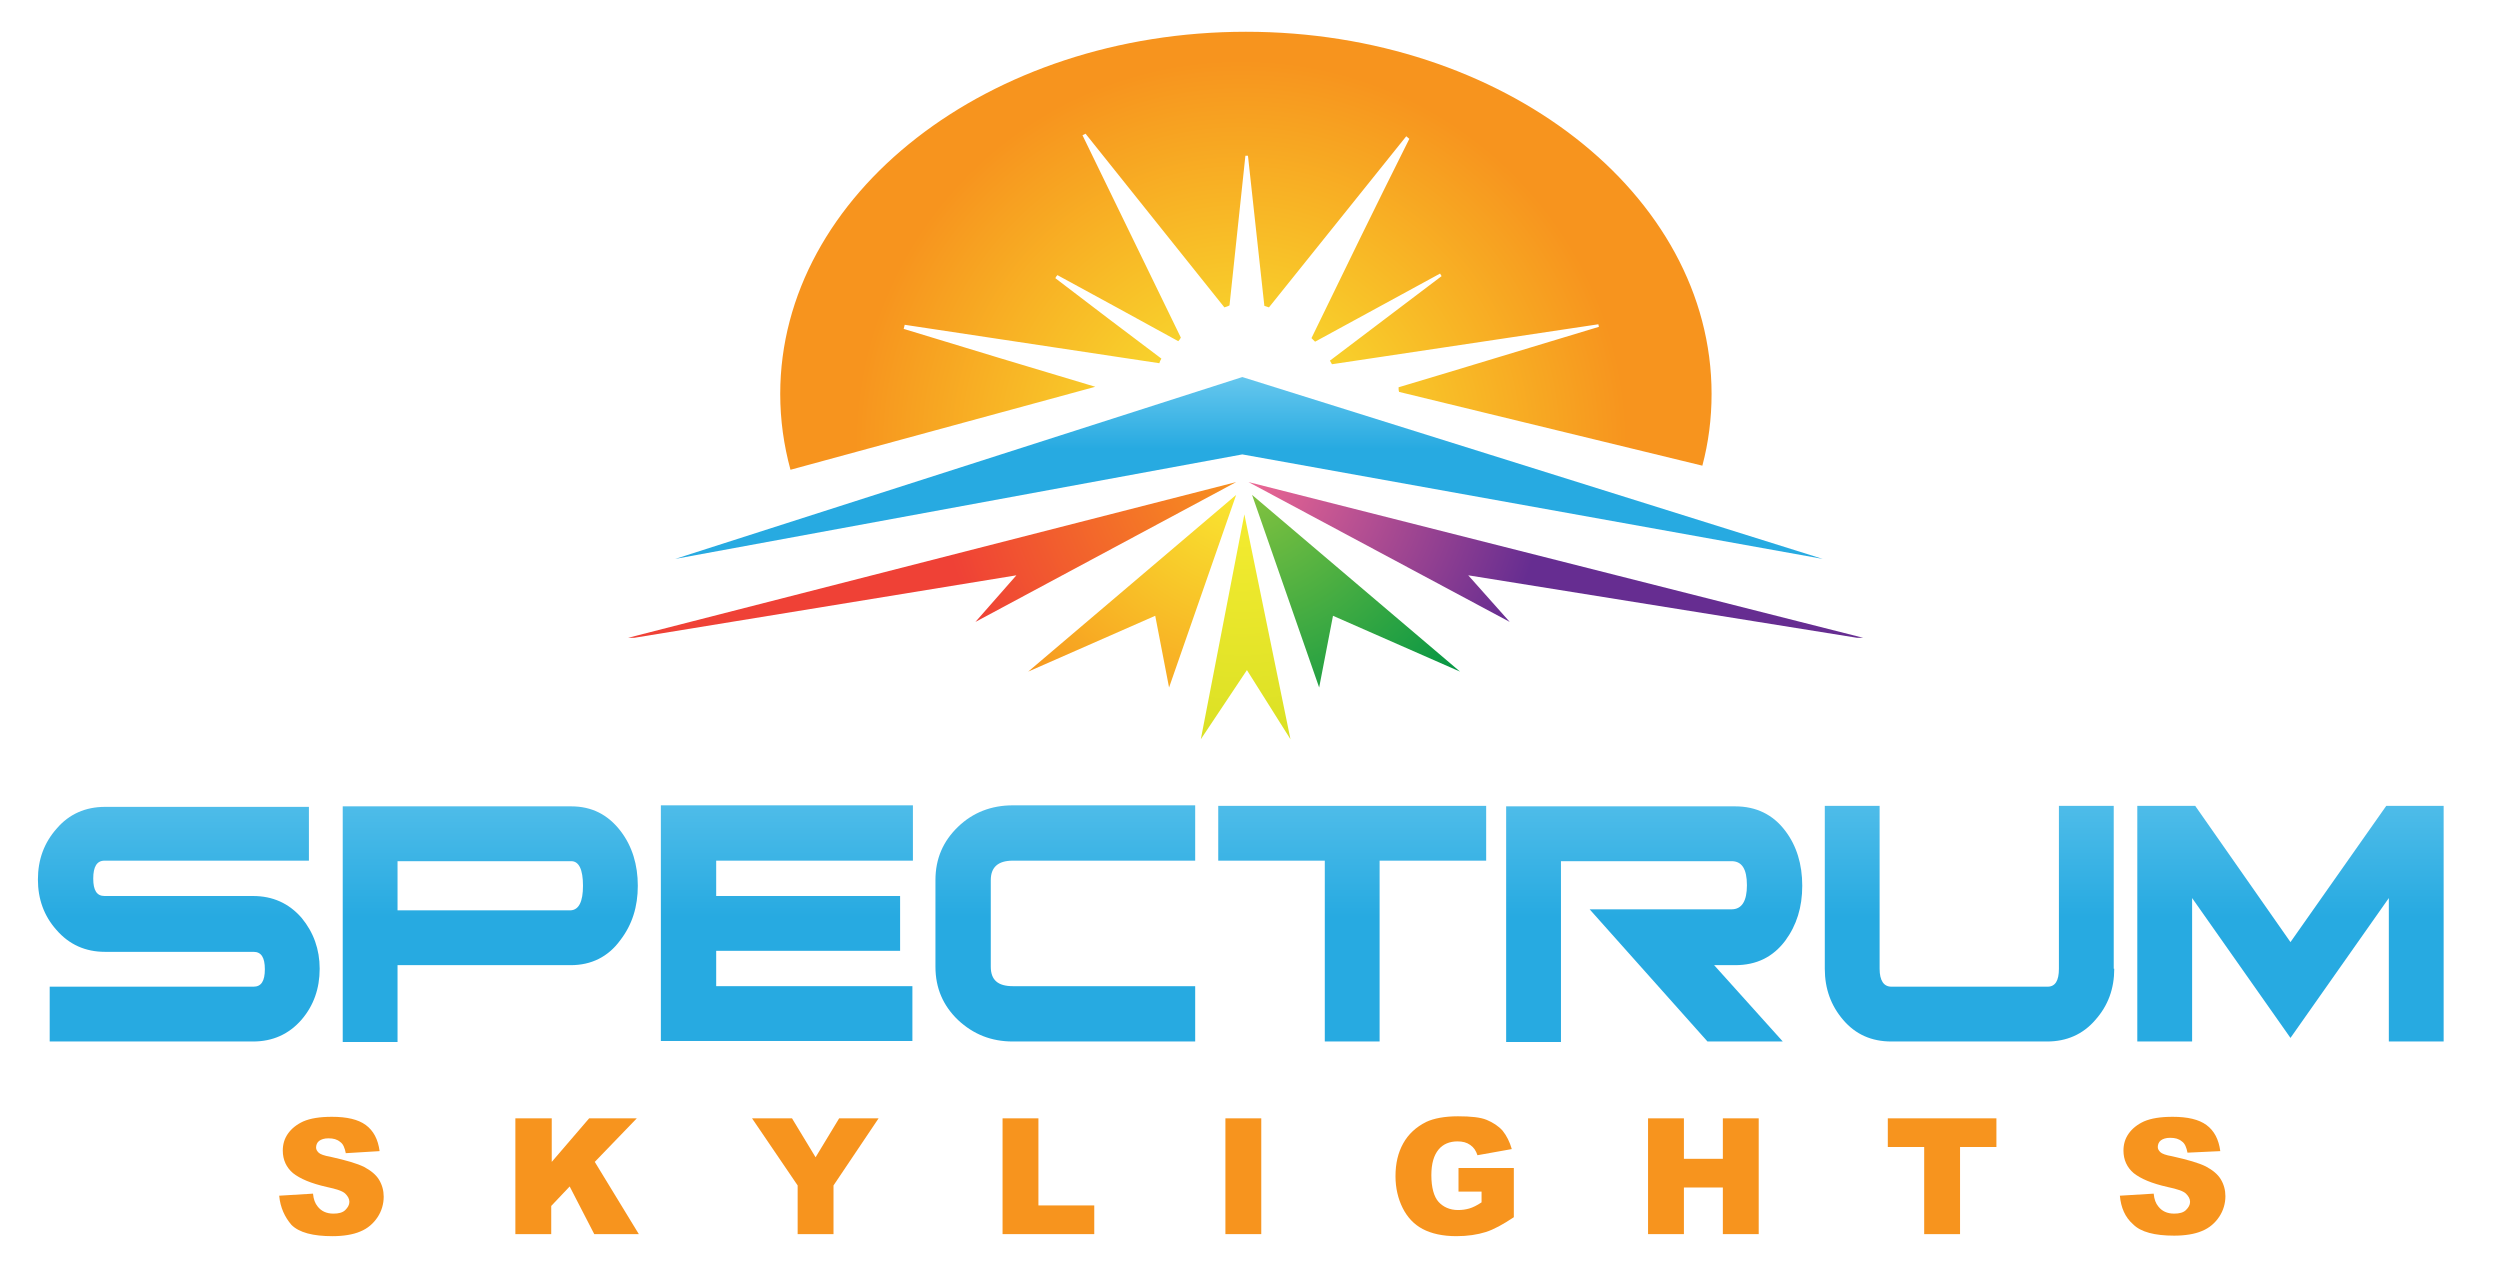 <?xml version="1.0" encoding="utf-8"?>
<!-- Generator: Adobe Illustrator 19.0.0, SVG Export Plug-In . SVG Version: 6.00 Build 0)  -->
<svg version="1.1" id="Layer_1" xmlns="http://www.w3.org/2000/svg" xmlns:xlink="http://www.w3.org/1999/xlink" x="0px" y="0px"
	 viewBox="0 0 488 251" style="enable-background:new 0 0 488 251;" xml:space="preserve">
<style type="text/css">
	.st0{fill:url(#XMLID_61_);}
	.st1{fill:url(#XMLID_62_);}
	.st2{fill:url(#XMLID_63_);}
	.st3{fill:url(#XMLID_64_);}
	.st4{fill:url(#XMLID_65_);}
	.st5{fill:url(#XMLID_66_);}
	.st6{fill:url(#XMLID_67_);}
	.st7{fill:url(#XMLID_68_);}
	.st8{fill:#F7941E;}
	.st9{fill:url(#XMLID_69_);}
	.st10{fill:url(#XMLID_70_);}
	.st11{fill:url(#XMLID_71_);}
	.st12{fill:url(#XMLID_72_);}
	.st13{fill:url(#XMLID_73_);}
	.st14{fill:url(#XMLID_74_);}
	.st15{fill:url(#XMLID_75_);}
</style>
<g id="XMLID_2_">
	<g id="XMLID_12_">
		<linearGradient id="XMLID_61_" gradientUnits="userSpaceOnUse" x1="34.924" y1="127.287" x2="34.924" y2="179.098">
			<stop  offset="0" style="stop-color:#84D5F4"/>
			<stop  offset="1" style="stop-color:#27AAE1"/>
		</linearGradient>
		<path id="XMLID_28_" class="st0" d="M62.4,189.1c0,3.9-1.2,7.2-3.5,9.9c-2.5,2.9-5.7,4.3-9.5,4.3H9.7v-10.7h39.8
			c1.5,0,2.2-1.1,2.2-3.4c0-2.3-0.7-3.4-2.2-3.4H20.5c-3.8,0-7-1.4-9.5-4.3c-2.4-2.7-3.6-6-3.6-9.8c0-3.9,1.2-7.2,3.7-10
			c2.4-2.8,5.6-4.2,9.4-4.2h39.8V168H20.4c-1.5,0-2.2,1.2-2.2,3.5c0,2.3,0.7,3.4,2.2,3.4h29c3.8,0,7,1.4,9.5,4.3
			C61.2,182,62.4,185.3,62.4,189.1z"/>
		<linearGradient id="XMLID_62_" gradientUnits="userSpaceOnUse" x1="95.711" y1="127.287" x2="95.711" y2="179.098">
			<stop  offset="0" style="stop-color:#84D5F4"/>
			<stop  offset="1" style="stop-color:#27AAE1"/>
		</linearGradient>
		<path id="XMLID_25_" class="st1" d="M124.5,172.9c0,4.1-1.1,7.6-3.4,10.6c-2.4,3.3-5.7,4.9-9.7,4.9H77.6v15H66.9v-46h44.6
			c4,0,7.2,1.6,9.7,4.9C123.4,165.2,124.5,168.8,124.5,172.9z M113.8,172.9c0-3.2-0.8-4.8-2.3-4.8H77.6v9.6h33.8
			C113,177.6,113.8,176,113.8,172.9z"/>
		<linearGradient id="XMLID_63_" gradientUnits="userSpaceOnUse" x1="153.589" y1="127.287" x2="153.589" y2="179.098">
			<stop  offset="0" style="stop-color:#84D5F4"/>
			<stop  offset="1" style="stop-color:#27AAE1"/>
		</linearGradient>
		<path id="XMLID_23_" class="st2" d="M178.2,168h-38.4v6.9h35.9v10.7h-35.9v6.9h38.3v10.7H129v-46h49.2V168z"/>
		<linearGradient id="XMLID_64_" gradientUnits="userSpaceOnUse" x1="207.976" y1="127.287" x2="207.976" y2="179.098">
			<stop  offset="0" style="stop-color:#84D5F4"/>
			<stop  offset="1" style="stop-color:#27AAE1"/>
		</linearGradient>
		<path id="XMLID_21_" class="st3" d="M233.3,203.3h-35.6c-4.2,0-7.7-1.4-10.7-4.2c-2.9-2.8-4.4-6.2-4.4-10.4v-16.9
			c0-4.2,1.5-7.6,4.4-10.4c2.9-2.8,6.5-4.2,10.7-4.2h35.6V168h-35.6c-2.9,0-4.3,1.3-4.3,3.8v16.9c0,2.6,1.4,3.8,4.3,3.8h35.6V203.3z
			"/>
		<linearGradient id="XMLID_65_" gradientUnits="userSpaceOnUse" x1="263.929" y1="127.287" x2="263.929" y2="179.098">
			<stop  offset="0" style="stop-color:#84D5F4"/>
			<stop  offset="1" style="stop-color:#27AAE1"/>
		</linearGradient>
		<path id="XMLID_19_" class="st4" d="M290.1,168h-20.8v35.3h-10.7V168h-20.8v-10.7h52.3V168z"/>
		<linearGradient id="XMLID_66_" gradientUnits="userSpaceOnUse" x1="322.793" y1="127.287" x2="322.793" y2="179.098">
			<stop  offset="0" style="stop-color:#84D5F4"/>
			<stop  offset="1" style="stop-color:#27AAE1"/>
		</linearGradient>
		<path id="XMLID_17_" class="st5" d="M348,203.3h-14.7l-23-25.8H338c2,0,3-1.6,3-4.7c0-3.2-1-4.7-3-4.7h-33.3v35.3h-10.7v-46h44.7
			c4.1,0,7.4,1.6,9.8,4.8c2.2,2.9,3.3,6.5,3.3,10.7c0,4.2-1.1,7.7-3.3,10.7c-2.4,3.2-5.6,4.8-9.8,4.8h-4.1L348,203.3z"/>
		<linearGradient id="XMLID_67_" gradientUnits="userSpaceOnUse" x1="384.431" y1="127.287" x2="384.431" y2="179.098">
			<stop  offset="0" style="stop-color:#84D5F4"/>
			<stop  offset="1" style="stop-color:#27AAE1"/>
		</linearGradient>
		<path id="XMLID_15_" class="st6" d="M412.7,189.1c0,3.9-1.2,7.2-3.7,10c-2.4,2.8-5.6,4.2-9.4,4.2h-30.4c-3.9,0-7-1.4-9.4-4.2
			c-2.4-2.8-3.6-6.1-3.6-10v-31.8h10.7v31.8c0,2.3,0.8,3.5,2.3,3.5h30.5c1.5,0,2.2-1.2,2.2-3.5v-31.8h10.7V189.1z"/>
		<linearGradient id="XMLID_68_" gradientUnits="userSpaceOnUse" x1="447.099" y1="127.287" x2="447.099" y2="179.098">
			<stop  offset="0" style="stop-color:#84D5F4"/>
			<stop  offset="1" style="stop-color:#27AAE1"/>
		</linearGradient>
		<path id="XMLID_13_" class="st7" d="M477,203.3h-10.7v-28l-19.2,27.3l-19.2-27.3v28h-10.7v-46h11.3l18.6,26.6l18.7-26.6H477V203.3
			z"/>
	</g>
	<g id="XMLID_1_">
		<path id="XMLID_30_" class="st8" d="M54.5,233.4l6.6-0.4c0.1,1.1,0.4,1.9,0.9,2.5c0.7,0.9,1.7,1.4,3.1,1.4c1,0,1.8-0.2,2.3-0.7
			c0.5-0.5,0.8-1,0.8-1.6c0-0.6-0.3-1.1-0.8-1.6c-0.5-0.5-1.7-0.9-3.6-1.3c-3.1-0.7-5.2-1.6-6.6-2.7c-1.3-1.1-2-2.6-2-4.4
			c0-1.2,0.3-2.3,1-3.3s1.7-1.8,3-2.4c1.4-0.6,3.2-0.9,5.6-0.9c2.9,0,5.1,0.5,6.6,1.6s2.4,2.8,2.7,5.1l-6.6,0.4
			c-0.2-1-0.5-1.8-1.1-2.2c-0.6-0.5-1.3-0.7-2.3-0.7c-0.8,0-1.4,0.2-1.8,0.5s-0.6,0.8-0.6,1.3c0,0.4,0.2,0.7,0.5,1
			c0.3,0.3,1.1,0.6,2.3,0.8c3.1,0.7,5.2,1.3,6.6,2c1.3,0.7,2.3,1.5,2.9,2.5c0.6,1,0.9,2.1,0.9,3.3c0,1.4-0.4,2.8-1.2,4
			s-1.9,2.2-3.4,2.8c-1.4,0.6-3.3,0.9-5.4,0.9c-3.8,0-6.5-0.7-8-2.2C55.6,237.6,54.7,235.7,54.5,233.4z"/>
		<path id="XMLID_32_" class="st8" d="M100.7,218.3h7v8.5l7.3-8.5h9.3l-8.2,8.5l8.6,14.1H116l-4.8-9.3l-3.6,3.8v5.5h-7V218.3z"/>
		<path id="XMLID_34_" class="st8" d="M146.8,218.3h7.8l4.6,7.6l4.6-7.6h7.7l-8.8,13.1v9.5h-7v-9.5L146.8,218.3z"/>
		<path id="XMLID_36_" class="st8" d="M195.7,218.3h7v17h10.9v5.6h-17.9V218.3z"/>
		<path id="XMLID_38_" class="st8" d="M239.2,218.3h7v22.6h-7V218.3z"/>
		<path id="XMLID_40_" class="st8" d="M284.7,232.7V228h10.8v9.6c-2.1,1.4-3.9,2.4-5.5,2.9s-3.5,0.8-5.7,0.8c-2.7,0-4.9-0.5-6.6-1.4
			c-1.7-0.9-3-2.3-3.9-4.1c-0.9-1.8-1.4-3.9-1.4-6.2c0-2.5,0.5-4.6,1.5-6.4s2.5-3.2,4.5-4.2c1.5-0.7,3.6-1.1,6.2-1.1
			c2.5,0,4.4,0.2,5.6,0.7c1.2,0.5,2.3,1.2,3.1,2.1c0.8,1,1.4,2.2,1.8,3.6l-6.7,1.2c-0.3-0.9-0.7-1.5-1.4-2c-0.7-0.5-1.5-0.7-2.5-0.7
			c-1.5,0-2.8,0.5-3.7,1.6c-0.9,1.1-1.4,2.7-1.4,5c0,2.4,0.5,4.2,1.4,5.2s2.2,1.6,3.8,1.6c0.8,0,1.5-0.1,2.2-0.3
			c0.7-0.2,1.5-0.6,2.4-1.2v-2.1H284.7z"/>
		<path id="XMLID_42_" class="st8" d="M321.7,218.3h7v7.9h7.6v-7.9h7v22.6h-7v-9.1h-7.6v9.1h-7V218.3z"/>
		<path id="XMLID_44_" class="st8" d="M368.5,218.3h21.2v5.6h-7.1v17h-7v-17h-7.1V218.3z"/>
		<path id="XMLID_46_" class="st8" d="M413.8,233.4l6.6-0.4c0.1,1.1,0.4,1.9,0.9,2.5c0.7,0.9,1.7,1.4,3.1,1.4c1,0,1.8-0.2,2.3-0.7
			c0.5-0.5,0.8-1,0.8-1.6c0-0.6-0.3-1.1-0.8-1.6c-0.5-0.5-1.7-0.9-3.6-1.3c-3.1-0.7-5.2-1.6-6.6-2.7c-1.3-1.1-2-2.6-2-4.4
			c0-1.2,0.3-2.3,1-3.3c0.7-1,1.7-1.8,3-2.4c1.4-0.6,3.2-0.9,5.6-0.9c2.9,0,5.1,0.5,6.6,1.6c1.5,1.1,2.4,2.8,2.7,5.1L427,225
			c-0.2-1-0.5-1.8-1.1-2.2c-0.6-0.5-1.3-0.7-2.3-0.7c-0.8,0-1.4,0.2-1.8,0.5c-0.4,0.3-0.6,0.8-0.6,1.3c0,0.4,0.2,0.7,0.5,1
			c0.3,0.3,1.1,0.6,2.3,0.8c3.1,0.7,5.2,1.3,6.6,2c1.3,0.7,2.3,1.5,2.9,2.5c0.6,1,0.9,2.1,0.9,3.3c0,1.4-0.4,2.8-1.2,4
			s-1.9,2.2-3.4,2.8c-1.4,0.6-3.3,0.9-5.4,0.9c-3.8,0-6.5-0.7-8-2.2C414.8,237.6,414,235.7,413.8,233.4z"/>
	</g>
	<g id="XMLID_3_">
		<radialGradient id="XMLID_69_" cx="242.261" cy="87.106" r="75.424" gradientUnits="userSpaceOnUse">
			<stop  offset="0" style="stop-color:#F9ED32"/>
			<stop  offset="1" style="stop-color:#F7941E"/>
		</radialGradient>
		<path id="XMLID_10_" class="st9" d="M332.3,90.9c1.2-4.5,1.8-9.2,1.8-14c0-39.1-40.7-70.7-90.9-70.7s-90.9,31.7-90.9,70.7
			c0,5.1,0.7,10,2,14.8l59.5-16.2c-12.7-3.8-25-7.5-37.4-11.3c0.1-0.3,0.1-0.5,0.2-0.8c16.6,2.5,33.1,5,49.7,7.5
			c0.1-0.3,0.2-0.6,0.4-0.9c-6.9-5.2-13.8-10.4-20.7-15.7c0.1-0.2,0.2-0.4,0.4-0.6c7.9,4.3,15.8,8.6,23.6,12.9
			c0.2-0.2,0.4-0.5,0.5-0.7c-6.4-13.2-12.8-26.3-19.2-39.5c0.2-0.1,0.4-0.2,0.6-0.3c9,11.3,18.1,22.6,27.1,33.9
			c0.3-0.1,0.7-0.2,1-0.4c1-9.7,2.1-19.5,3.1-29.2c0.2,0,0.3,0,0.5,0c1.1,9.8,2.1,19.5,3.2,29.3c0.3,0.1,0.6,0.2,0.9,0.3
			c8.9-11.1,17.9-22.3,26.8-33.4c0.2,0.2,0.4,0.3,0.6,0.5C268.6,40.1,262.3,53,256,66c0.2,0.2,0.5,0.5,0.7,0.7
			c8.1-4.4,16.3-8.9,24.4-13.3c0.1,0.2,0.2,0.3,0.3,0.5c-7.3,5.5-14.5,11-21.8,16.5c0.1,0.2,0.3,0.5,0.4,0.7
			c17.3-2.6,34.7-5.2,52-7.8c0,0.2,0.1,0.3,0.1,0.5c-13,3.9-26,7.9-39.1,11.8c0,0.3,0,0.6,0.1,0.9L332.3,90.9z"/>
		<linearGradient id="XMLID_70_" gradientUnits="userSpaceOnUse" x1="243.791" y1="66.902" x2="243.791" y2="87.654">
			<stop  offset="0" style="stop-color:#84D5F4"/>
			<stop  offset="1" style="stop-color:#27AAE1"/>
		</linearGradient>
		<polygon id="XMLID_9_" class="st10" points="242.5,73.6 131.8,109.1 242.5,88.7 355.8,109.1 		"/>
		<radialGradient id="XMLID_71_" cx="242.517" cy="91.979" r="59.317" gradientUnits="userSpaceOnUse">
			<stop  offset="0" style="stop-color:#F7941E"/>
			<stop  offset="1" style="stop-color:#EF4136"/>
		</radialGradient>
		<polygon id="XMLID_8_" class="st11" points="122.6,124.5 123.8,124.5 198.4,112.3 190.4,121.4 190.4,121.4 241.3,94.1 		"/>
		<radialGradient id="XMLID_72_" cx="242.517" cy="91.979" r="59.317" gradientUnits="userSpaceOnUse">
			<stop  offset="0" style="stop-color:#F9ED32"/>
			<stop  offset="1" style="stop-color:#F7941E"/>
		</radialGradient>
		<polygon id="XMLID_7_" class="st12" points="228.2,134.2 241.3,96.6 200.7,131.1 225.5,120.2 		"/>
		<radialGradient id="XMLID_73_" cx="242.517" cy="91.979" r="59.317" gradientUnits="userSpaceOnUse">
			<stop  offset="0" style="stop-color:#F16992"/>
			<stop  offset="1" style="stop-color:#662D91"/>
		</radialGradient>
		<polygon id="XMLID_6_" class="st13" points="363.7,124.5 362.5,124.5 286.6,112.3 294.7,121.4 294.7,121.4 243.7,94.1 		"/>
		<radialGradient id="XMLID_74_" cx="242.517" cy="91.979" r="59.317" gradientUnits="userSpaceOnUse">
			<stop  offset="0" style="stop-color:#8DC63F"/>
			<stop  offset="1" style="stop-color:#009444"/>
		</radialGradient>
		<polygon id="XMLID_5_" class="st14" points="257.5,134.2 244.4,96.6 285,131.1 260.2,120.2 		"/>
		<radialGradient id="XMLID_75_" cx="242.517" cy="91.979" r="59.317" gradientUnits="userSpaceOnUse">
			<stop  offset="0" style="stop-color:#F9ED32"/>
			<stop  offset="1" style="stop-color:#D7DF23"/>
		</radialGradient>
		<polygon id="XMLID_4_" class="st15" points="251.9,144.3 242.9,100.4 234.4,144.3 243.4,130.8 		"/>
	</g>
</g>
</svg>
